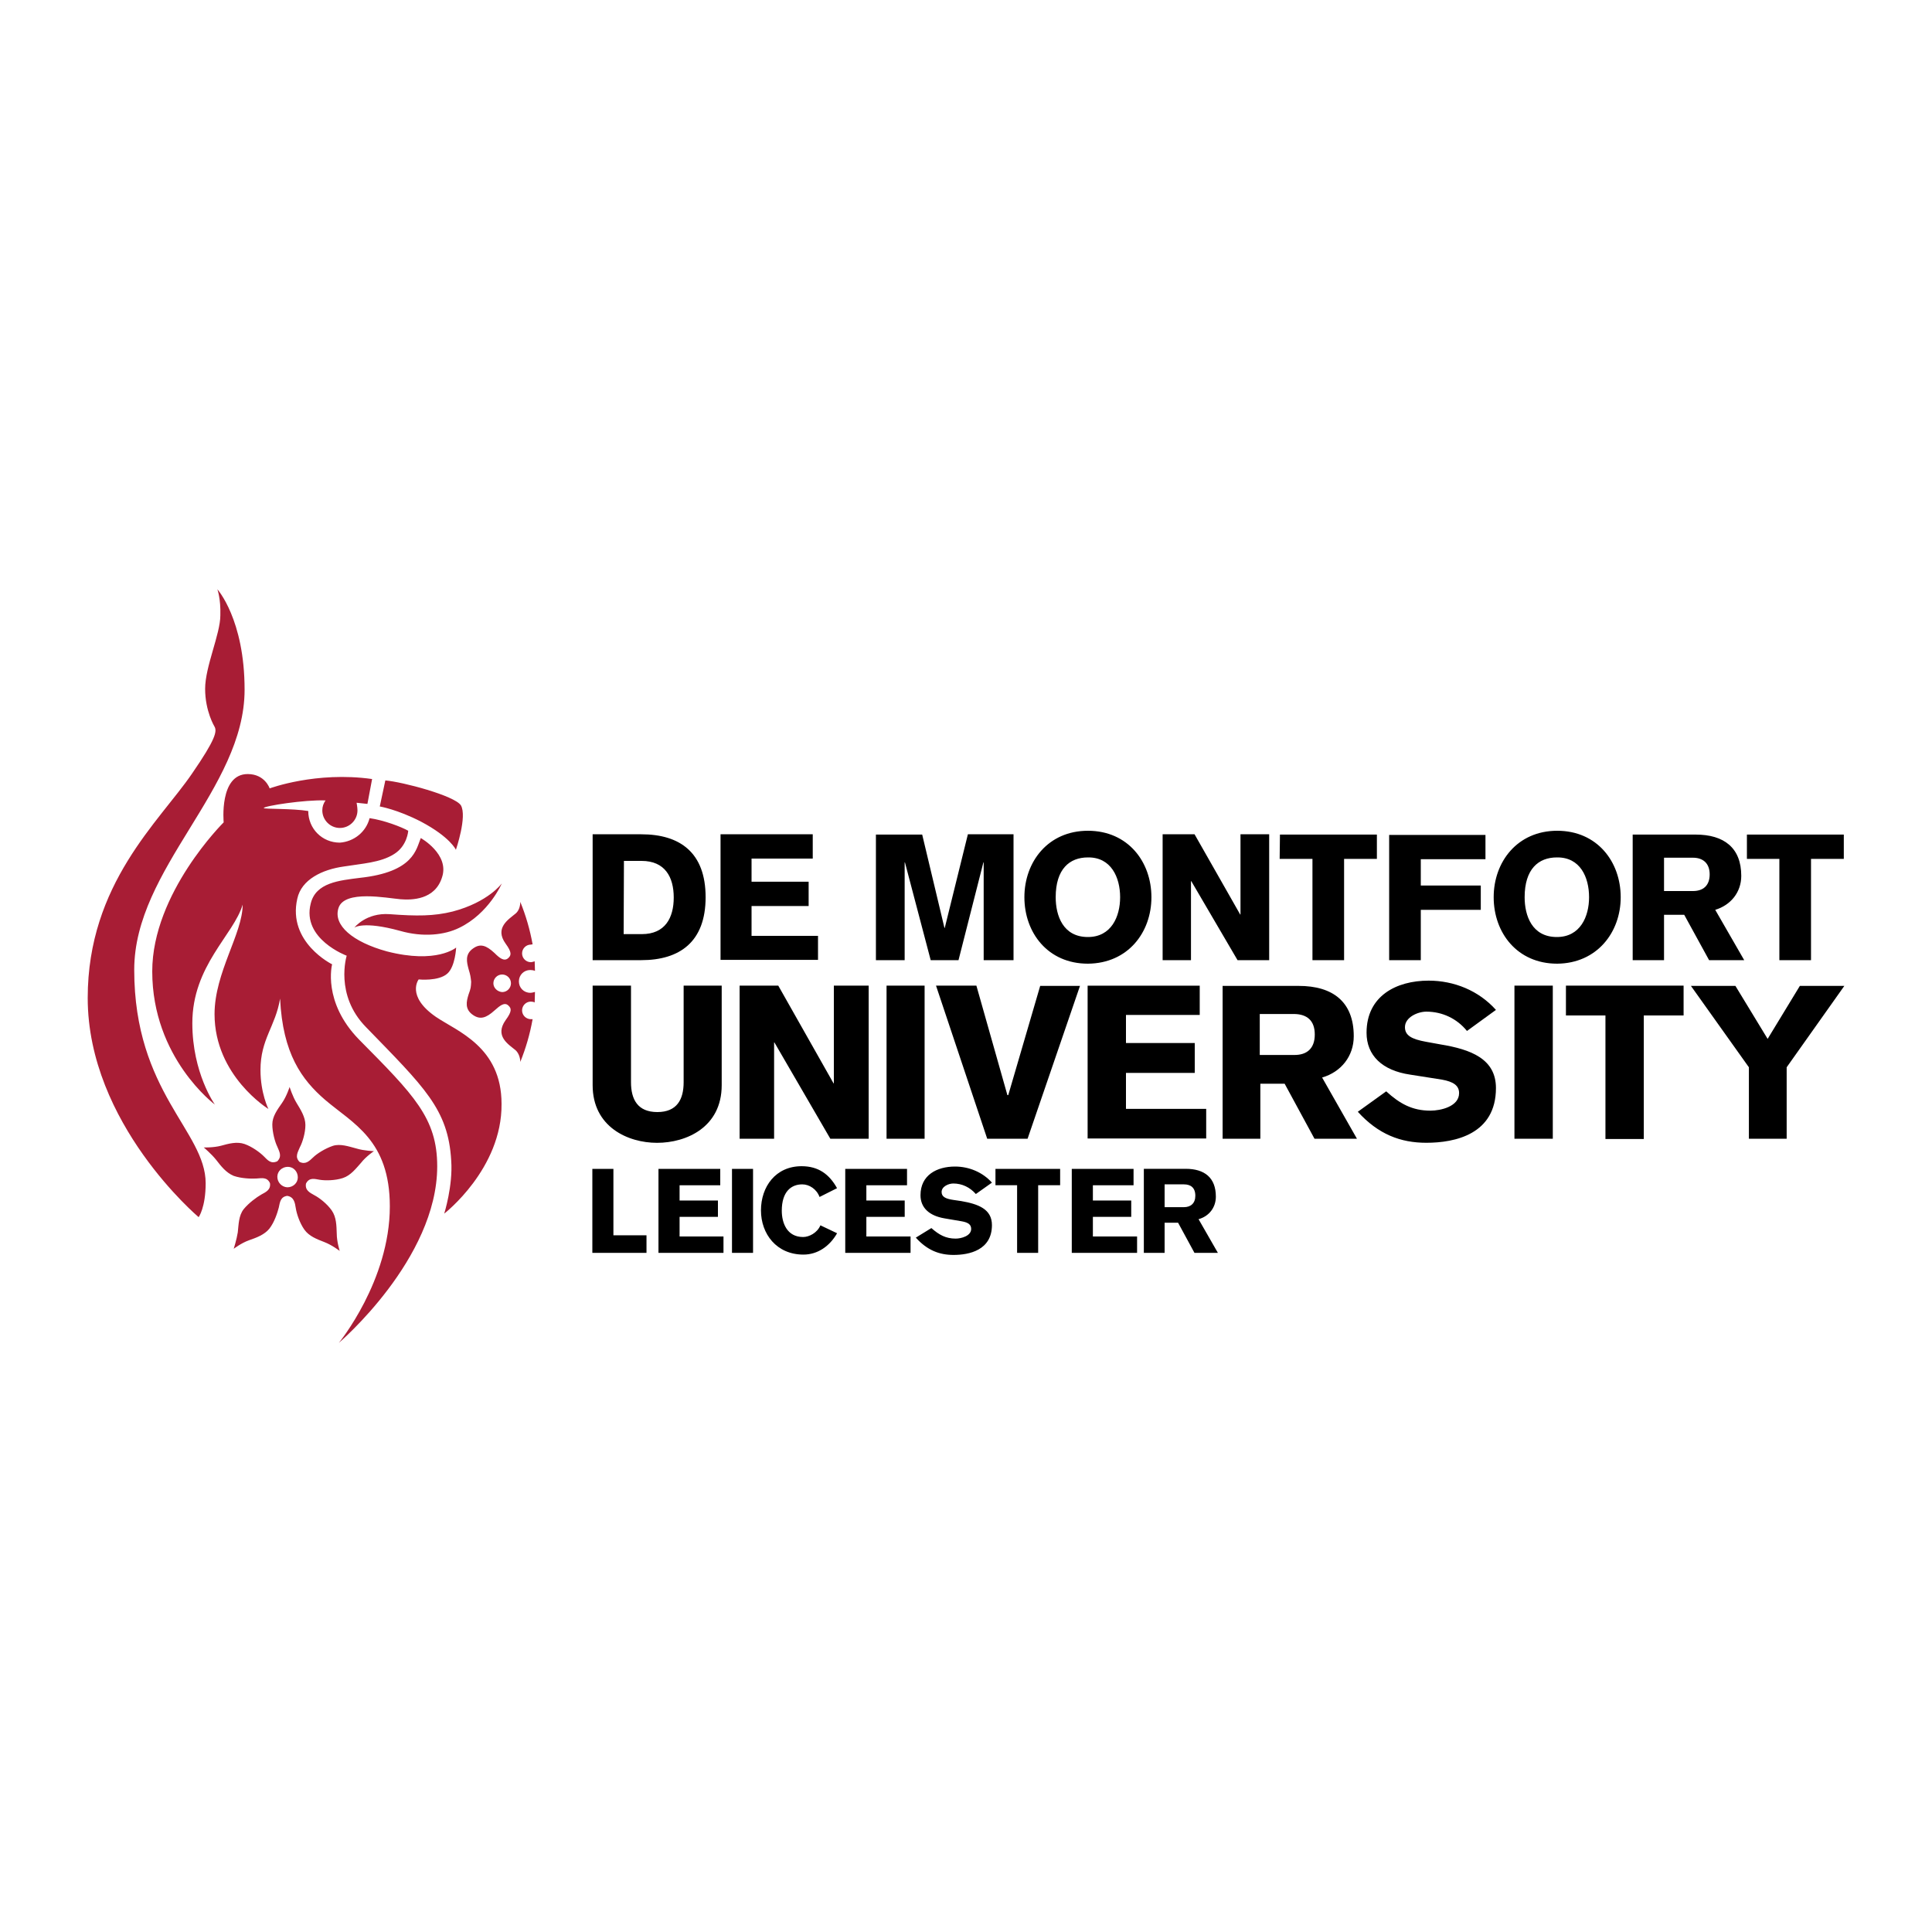 <?xml version="1.0" encoding="utf-8"?>
<!-- Generator: Adobe Illustrator 28.3.0, SVG Export Plug-In . SVG Version: 6.00 Build 0)  -->
<svg version="1.1" id="Layer_1" xmlns="http://www.w3.org/2000/svg" xmlns:xlink="http://www.w3.org/1999/xlink" x="0px" y="0px"
	 viewBox="0 0 400 400" style="enable-background:new 0 0 400 400;" xml:space="preserve">
<style type="text/css">
	.st0{fill:#A81D35;}
</style>
<g>
	<path class="st0" d="M45,122c0,0,5.64,6.24,5.64,20.79c0,20.61-22.85,36.97-22.85,58c0,25.39,14.79,33.39,14.79,44.18
		c0,5.03-1.45,7.03-1.45,7.03s-22.97-19.33-22.97-45.39c0-23.64,14.85-36.55,21.58-46.42c4.97-7.21,5.21-8.79,4.67-9.76
		c0,0-1.94-3.15-1.94-7.82c0-4.61,3.15-11.33,3.15-15.21C45.73,123.94,45,122,45,122 M95.42,166.73c-1.33-2-12.06-4.85-15.64-5.15
		l-1.15,5.39c0,0,3.64,0.61,8.55,3.15c6.06,3.21,7.21,5.82,7.21,5.82S96.76,169.03,95.42,166.73 M91.97,251.27
		c0,0,1.82-5.76,1.45-10.97c-0.61-10.67-5.58-15.21-17.64-27.64c-6.55-6.67-4-14.79-4-14.79s-9.33-3.45-7.45-10.79
		c1.03-4.36,5.94-4.79,10.18-5.33c11.21-1.21,11.64-5.94,12.61-8.24c0,0,5.94,3.33,4.42,8.06c-1.45,4.79-6.36,4.79-8.61,4.61
		c-2.85-0.24-11.64-2-12.85,1.82c-1.15,3.58,2.97,7.03,10,8.97c10.36,2.67,14.36-0.79,14.36-0.79s-0.18,3.94-1.82,5.39
		c-1.82,1.64-5.94,1.21-5.94,1.21s-2.67,3.45,3.58,7.76c4.36,2.97,13.58,6.18,13.58,18C103.97,242,91.97,251.27,91.97,251.27
		 M73.36,192.06c0,0,2.42-3.15,7.33-2.79c5.58,0.42,9.15,0.42,13.03-0.55c7.39-1.94,10.18-5.82,10.18-5.82s-2.67,6.24-8.85,9.21
		c-2.97,1.45-7.39,2-12.24,0.61C75.12,190.61,73.36,192.06,73.36,192.06 M76.52,169.39c2.97,0.42,6.61,1.82,8,2.61
		c0,0-0.18,3.15-2.97,4.85c-2.79,1.76-6.61,1.94-10.36,2.55c-4.42,0.61-8.79,2.67-9.64,6.67c-2.06,9.03,7.21,13.58,7.21,13.58
		s-2.06,7.76,5.58,15.58c11.33,11.45,16.18,16.24,16.18,26.24c0,19.21-20.36,36.55-20.36,36.55s10.55-12.85,10.55-28.24
		c0-13.76-7.64-17.15-13.39-22.06c-4.85-4.18-8.79-9.58-9.33-20.97c-0.97,5.82-4.06,8.36-4.06,14.79c0,4.79,1.64,8.06,1.64,8.06
		s-11.15-6.85-11.15-19.64c0-8.61,5.82-16.67,5.82-22.67c-1.82,6.24-10.42,12.61-10.42,24.55c0,10.36,4.67,16.85,4.67,16.85
		s-12.97-9.64-12.97-27.58c0-16.24,14.79-30.85,14.79-30.85s-0.97-10,4.97-10c3.58,0,4.55,2.97,4.55,2.97s9.58-3.58,21.21-1.94
		l-0.97,5.15l-2.24-0.24c0,0,0.18,0.97,0.18,1.58c0,2-1.64,3.64-3.64,3.64s-3.64-1.64-3.64-3.64c0-0.79,0.24-1.45,0.67-2.06
		c-4.24-0.18-12.79,1.15-12.79,1.58c0,0.24,5.94,0.06,9.21,0.61c0,3.64,2.85,6.55,6.55,6.55C73.3,174.24,75.79,172.24,76.52,169.39
		 M57.42,243.64c0-1.15,0.97-2.06,2.18-2.06c1.15,0,2.06,0.97,2.06,2.18c0,1.15-0.97,2.06-2.18,2.06
		C58.33,245.76,57.42,244.79,57.42,243.64 M48.39,258.55c0,0,1.58-1.21,3.15-1.76c1.58-0.55,3.21-1.15,4.24-2.42
		c1.03-1.33,1.64-3.21,1.94-4.36c0.24-1.15,0.36-2.24,1.76-2.42c1.39,0.24,1.58,1.39,1.76,2.55c0.18,1.15,0.79,3.03,1.76,4.42
		c0.97,1.39,2.61,2,4.18,2.61c1.58,0.61,3.15,1.82,3.15,1.82s-0.61-1.94-0.61-3.58c-0.06-1.64-0.06-3.39-1.03-4.79
		c-0.97-1.39-2.55-2.61-3.58-3.15c-0.97-0.55-2-1.03-1.76-2.42c0.67-1.33,1.76-0.97,2.85-0.79c1.09,0.18,3.15,0.18,4.79-0.36
		c1.64-0.55,2.67-1.94,3.76-3.15c1.03-1.33,2.67-2.42,2.67-2.42s-2.06-0.06-3.64-0.55c-1.58-0.42-3.33-1.03-4.85-0.55
		c-1.64,0.55-3.33,1.64-4.06,2.36c-0.85,0.79-1.58,1.58-2.85,0.97c-1.03-1.03-0.36-2,0.06-3.03c0.55-1.03,1.15-2.97,1.15-4.61
		s-0.97-3.15-1.82-4.55c-0.85-1.39-1.45-3.33-1.45-3.33s-0.61,1.94-1.58,3.33s-2,2.79-2,4.42c0,1.64,0.55,3.64,1.03,4.61
		c0.42,1.03,1.03,2,0,3.03c-1.33,0.61-2-0.24-2.79-1.03c-0.79-0.79-2.42-2-4-2.55c-1.58-0.55-3.33-0.06-4.85,0.36
		c-1.58,0.42-3.58,0.36-3.58,0.36s1.58,1.33,2.55,2.55c1.03,1.33,2.06,2.67,3.64,3.33c1.58,0.55,3.58,0.61,4.67,0.55
		c1.15-0.06,2.24-0.36,2.85,0.97c0.18,1.39-0.85,1.82-1.82,2.36c-0.97,0.55-2.61,1.76-3.64,3.03c-1.03,1.33-1.03,3.15-1.21,4.79
		C49,256.61,48.39,258.55,48.39,258.55 M102.15,203.58c0-0.97,0.79-1.82,1.82-1.82c0.97,0,1.82,0.79,1.82,1.82
		c0,0.97-0.79,1.82-1.82,1.82C103,205.33,102.15,204.55,102.15,203.58 M110.7,199.03c-0.24,0.06-0.55,0.18-0.79,0.18
		c-0.97,0-1.82-0.79-1.82-1.82c0-0.97,0.79-1.82,1.82-1.82l0.36-0.06c-0.55-3.03-1.39-5.94-2.55-8.79c0,0.79-0.24,1.82-0.97,2.42
		c-1.45,1.21-4.42,2.97-2.06,6.24c1.33,1.82,1.15,2.42,0.55,2.97c-0.85,0.79-1.82,0-2.85-1.03c-1.76-1.64-2.97-2-4.42-0.97
		c-1.76,1.21-1.33,2.85-0.97,4.24c0.42,1.39,0.42,1.58,0.55,2.67c-0.06,1.15-0.06,1.33-0.55,2.67c-0.42,1.39-0.85,3.03,0.97,4.24
		c1.45,0.97,2.67,0.61,4.42-0.97c1.15-1.03,2.06-1.76,2.85-1.03c0.67,0.61,0.79,1.21-0.55,3.03c-2.36,3.33,0.61,5.03,2.06,6.24
		c0.67,0.61,0.97,1.64,0.97,2.42c1.15-2.85,2-5.76,2.55-8.85h-0.36c-0.97,0-1.82-0.79-1.82-1.82c0-0.97,0.79-1.82,1.82-1.82
		c0.24,0,0.61,0.06,0.79,0.18l0.06-2.18c-0.24,0.06-0.61,0.18-0.97,0.18c-1.33,0-2.36-1.03-2.36-2.36c0-1.33,1.03-2.36,2.36-2.36
		c0.36,0,0.67,0.06,0.97,0.18L110.7,199.03z"/>
	<path d="M122.7,198.79h10.06c7.94,0,13.33-3.76,13.33-13.03s-5.33-13.03-13.33-13.03H122.7V198.79 M129.18,178.24h3.64
		c4.85,0,6.67,3.33,6.67,7.58c0,4.18-1.76,7.58-6.61,7.58h-3.76L129.18,178.24L129.18,178.24z M169.36,198.79v-5.03h-13.76v-6.18
		h11.82v-5.03h-11.82v-4.79h12.67v-5.03h-19.09v26h20.18C169.36,198.73,169.36,198.79,169.36,198.79z M181.36,198.79h5.94v-20.24
		h0.06l5.33,20.24h5.76l5.15-20.24h0.06v20.24h6.18v-26.06h-9.45l-4.79,19.39h-0.06l-4.61-19.33h-9.58V198.79L181.36,198.79z
		 M231.91,185.76c0,4-1.82,8.24-6.67,8.24c-5.15,0-6.67-4.42-6.67-8.24c0-5.82,2.85-8.24,6.67-8.24
		C230.03,177.45,231.91,181.64,231.91,185.76z M238.39,185.76c0-7.33-4.85-13.76-13.15-13.76c-8.24,0-13.15,6.42-13.15,13.76
		s4.85,13.76,13.15,13.76C233.55,199.45,238.39,193.03,238.39,185.76z M240.64,198.79h5.94v-16.36h0.06l9.58,16.36h6.55v-26.06
		h-5.94v16.61h-0.06l-9.45-16.61h-6.61v26.06H240.64z M264.94,177.82h6.79v20.97h6.55v-20.97h6.79v-5.03H265L264.94,177.82
		L264.94,177.82z M287.61,198.79h6.55v-10.42h12.42v-5.03h-12.42v-5.45h13.39v-5.03h-19.94V198.79z M329,185.76
		c0,4-1.82,8.24-6.67,8.24c-5.15,0-6.67-4.42-6.67-8.24c0-5.82,2.85-8.24,6.67-8.24C327.18,177.45,329,181.64,329,185.76z
		 M335.55,185.76c0-7.33-4.85-13.76-13.15-13.76c-8.24,0-13.15,6.42-13.15,13.76s4.85,13.76,13.15,13.76
		C330.64,199.45,335.55,193.03,335.55,185.76z M344.52,177.58h6c2.06,0,3.45,1.15,3.45,3.45c0,2.36-1.39,3.45-3.45,3.45h-6V177.58z
		 M337.97,198.79h6.55v-9.39h4.18l5.15,9.39h7.27l-6-10.42c3.21-0.97,5.39-3.64,5.39-7.03c0-5.82-3.58-8.55-9.45-8.55h-13.03v26
		H337.97z M361.61,177.82h6.79v20.97h6.55v-20.97h6.79v-5.03h-20.06v5.03H361.61z M149.42,204.06h-7.88v20
		c0,3.58-1.39,6.18-5.45,6.18s-5.45-2.61-5.45-6.18v-20h-7.94v20.61c0,8.67,7.33,11.94,13.33,11.94c6.06,0,13.39-3.21,13.39-11.94
		V204.06 M153.12,235.76h7.15v-19.94h0.06l11.58,19.94h7.94v-31.7h-7.21v20.24h-0.06l-11.45-20.24h-8V235.76z M183.55,235.76h7.88
		v-31.7h-7.88V235.76z M204.39,235.76h8.36l10.85-31.64h-8.24l-6.61,22.61h-0.18l-6.42-22.67h-8.36L204.39,235.76z M249.73,235.76
		v-6.18h-16.61v-7.45h14.24v-6.18h-14.24v-5.82h15.27v-6.06h-23.21v31.64h24.55V235.76z M260.82,209.94h7.21
		c2.55,0.06,4.18,1.33,4.18,4.24s-1.64,4.24-4.18,4.24h-7.21V209.94z M253,235.76h7.94v-11.39h5.03l6.18,11.39h8.79l-7.21-12.67
		c3.94-1.15,6.55-4.42,6.55-8.55c0-7.15-4.36-10.42-11.39-10.42h-15.76v31.64H253z M281.12,230.18c4.24,4.67,8.85,6.42,14.18,6.42
		c5.94,0,14.42-1.76,14.42-11.33c0-6.06-5.21-8-11.45-9.03l-3.03-0.55c-3.03-0.55-4.36-1.33-4.36-3.03c0-2.06,2.67-3.21,4.42-3.21
		c3.33,0,6.36,1.45,8.42,4l6-4.36c-3.58-4-8.67-6.06-13.94-6.06c-6.67,0-12.85,3.15-12.85,10.79c0,4.67,3.21,7.82,9.03,8.67
		l6.55,1.03c2.36,0.42,3.58,1.21,3.58,2.79c0,2.79-3.82,3.64-5.94,3.64c-3.76,0-6.36-1.45-9.15-4L281.12,230.18z M313.55,235.76
		h7.94v-31.7h-7.94V235.76z M324.15,210.24h8.24v25.58h7.94v-25.58h8.24v-6.18h-24.36v6.18H324.15z M361.97,235.76h7.94v-14.79
		l11.94-16.85h-9.21l-6.67,10.97l-6.67-10.97h-9.21l12,16.85v14.79H361.97z M122.7,259.39h11.15v-3.64H127V242h-4.36v17.39
		 M149.79,259.39V256h-9.09v-4.06h7.94v-3.39h-7.94v-3.15h8.42V242h-12.79v17.39H149.79z M151.55,259.39h4.36V242h-4.36V259.39z
		 M173.3,246c-1.58-2.85-3.82-4.55-7.33-4.55c-5.39,0-8.42,4.24-8.42,9.15c0,4.85,3.21,9.15,8.79,9.15c2.97,0,5.45-1.76,6.97-4.42
		l-3.45-1.64c-0.67,1.58-2.36,2.42-3.58,2.42c-3.39,0-4.42-2.97-4.42-5.45c0-3.94,1.94-5.45,4.24-5.45c1.45,0,2.97,0.97,3.58,2.61
		L173.3,246z M188.52,259.39V256h-9.15v-4.06h7.94v-3.39h-7.94v-3.15h8.42V242H175v17.39H188.52z M189.61,256.24
		c2.36,2.61,4.85,3.58,7.82,3.58c3.21,0,7.94-0.97,7.94-6.18c0-3.33-2.85-4.36-6.36-4.97l-1.64-0.24c-1.64-0.24-2.42-0.67-2.42-1.64
		c0-1.15,1.45-1.76,2.42-1.76c1.82,0,3.45,0.79,4.67,2.18l3.33-2.36c-1.94-2.18-4.79-3.33-7.64-3.33c-3.76,0-7.15,1.76-7.15,5.94
		c0,2.55,1.76,4.24,4.97,4.79l3.58,0.61c1.33,0.24,1.94,0.67,1.94,1.58c0,1.45-2.06,2-3.21,2c-2.06,0-3.45-0.79-5.03-2.18
		L189.61,256.24z M206.03,245.39h4.55v14h4.36v-14h4.55V242h-13.39v3.39H206.03z M235.42,259.39V256h-9.15v-4.06h7.94v-3.39h-7.94
		v-3.15h8.42V242h-12.79v17.39H235.42z M241.12,245.21h4c1.39,0,2.36,0.67,2.36,2.36c0,1.58-0.97,2.36-2.36,2.36h-4V245.21z
		 M236.76,259.39h4.36v-6.24h2.79l3.39,6.24h4.85l-4-6.97c2.18-0.61,3.58-2.42,3.58-4.67c0-3.94-2.36-5.76-6.24-5.76h-8.67v17.39
		H236.76z"/>
</g>
</svg>
